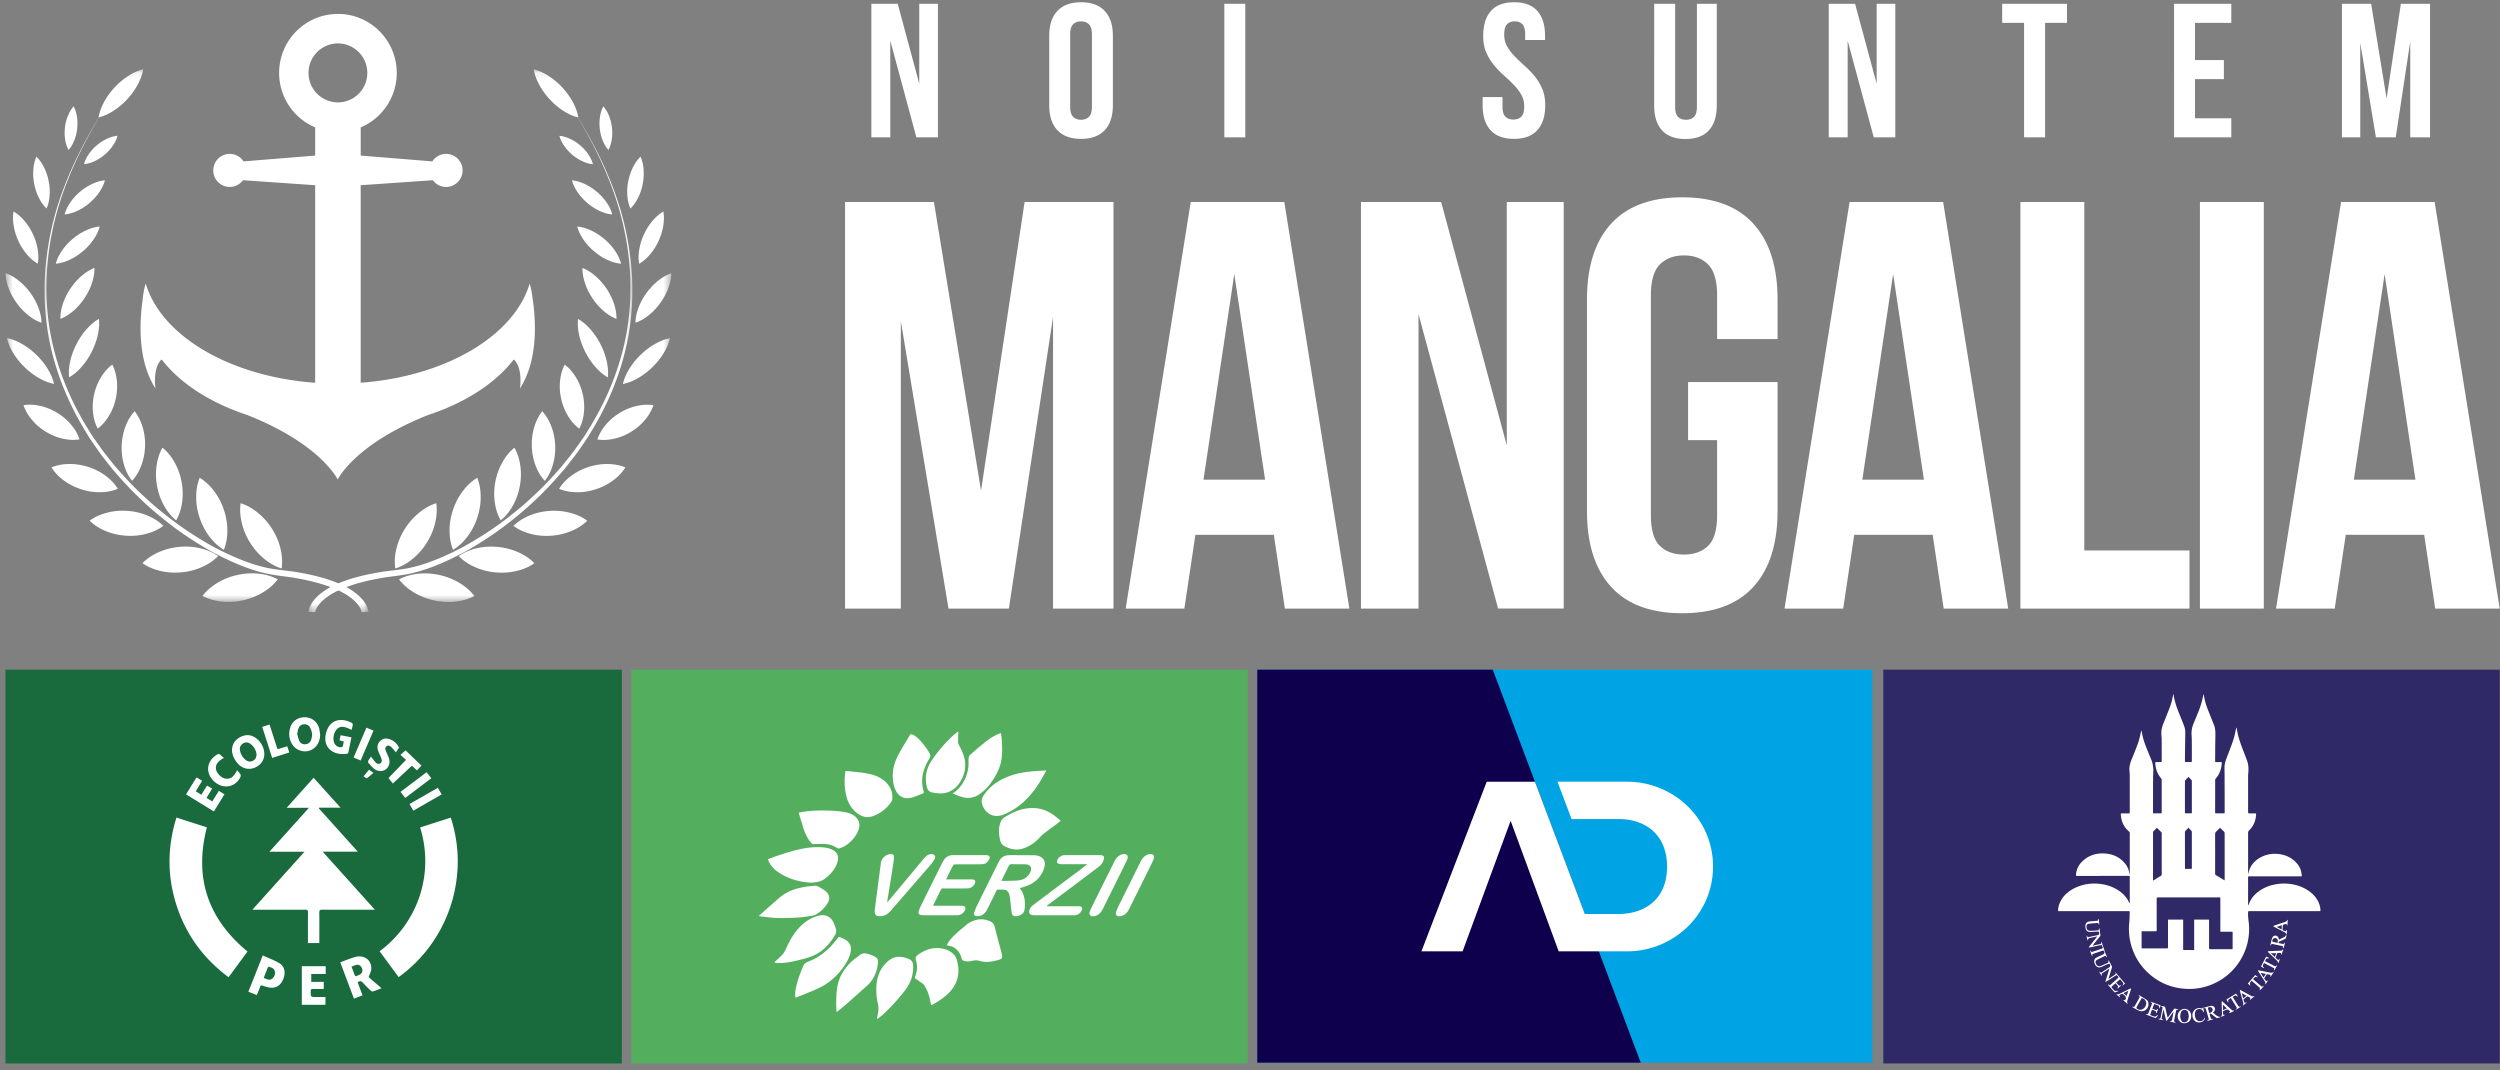 <svg xmlns="http://www.w3.org/2000/svg" width="292" height="125" fill="none"><rect width="100%" height="100%" fill="#808080" stroke="none"/><path fill="#196B3D" d="M72.633 78.218h-72v45.995h72V78.218z"/><path fill="#fff" d="M36.086 94.352h-2.604l3.15-3.51 3.145 3.496h-2.493l-.047.072 4.55 5.066H37.69l6.096 6.778h-.468c-1.89 0-3.781.007-5.671-.003-.266-.001-.357.062-.354.343.016 1.075.006 2.152.005 3.228v.326h-1.331v-.323c0-1.086-.006-2.171.006-3.257.004-.246-.06-.318-.316-.316-1.966.013-3.931.008-5.898.007-.071 0-.143-.008-.268-.016l6.073-6.757h-4.095l4.615-5.134h.002zm-7.178 16.786-2.21 3.003c-2.83-2.109-4.849-4.787-5.982-8.104-1.191-3.49-1.215-7.003-.107-10.545l3.554 1.143c-1.51 5.854.093 10.659 4.744 14.503h.001zm20.164-14.493 3.583-1.15c.913 2.869 1.058 5.759.42 8.682-.998 4.562-3.7 7.942-6.516 9.949l-2.22-3.017c4.347-3.217 6.457-8.901 4.732-14.464zm-9.329 15.753c.569-.209 1.101-.429 1.65-.599 1.087-.337 2.026.305 1.973 1.367-.016.317-.196.626-.31.963l1.514 1.298c-.366.139-.684.269-1.012.376-.065.021-.18-.029-.237-.084-.32-.306-.647-.608-.936-.943-.193-.223-.363-.223-.611-.047l.568 1.531-.977.371c-.032-.051-.057-.08-.07-.112l-1.552-4.123v.002zm1.313.501c.133.361.25.697.384 1.026.018.046.128.101.168.085.19-.077.39-.151.55-.275.21-.164.221-.485.063-.751-.138-.236-.344-.352-.617-.281-.18.047-.35.124-.547.197l-.001-.001zm-11.059 3.325-.99-.391 1.682-4.236c.64.291 1.288.527 1.877.865.68.392.838 1.111.513 1.909-.312.765-.892 1.105-1.674.962a3.427 3.427 0 0 1-.705-.203c-.197-.082-.263-.022-.327.156-.11.308-.242.608-.377.938h.001zm.805-2.003c.13.052.232.093.333.136.264.109.517.11.725-.113.235-.25.33-.552.215-.882-.102-.293-.396-.351-.648-.446-.034-.012-.125.045-.143.089-.164.395-.317.795-.483 1.217v-.001zm7.212 2.231v.906h-2.762v-4.507h2.792v.911h-1.69v.922h1.458v.83c-.43 0-.843.014-1.255-.005-.207-.009-.256.064-.26.255-.015.684-.021.684.668.688.34.002.68 0 1.05 0zm-.62-30.626c-.027 1.528-1.438 2.408-2.712 1.662a1.75 1.75 0 0 1-.581-.596c-.356-.595-.4-1.253-.2-1.91.243-.787.94-1.243 1.777-1.204.797.037 1.43.571 1.617 1.38.051.218.068.444.1.668zm-2.682-.088c.07.228.127.524.249.791.131.289.395.422.719.397a.718.718 0 0 0 .642-.479c.201-.492.154-.978-.091-1.44a.73.73 0 0 0-.746-.41c-.33.025-.535.225-.64.519-.063.173-.08.362-.133.622zM27.1 87.626c.014-.767.404-1.276 1.06-1.582.673-.314 1.313-.208 1.871.275.424.368.707.836.807 1.392.152.847-.225 1.549-1.008 1.919-.734.346-1.542.158-2.091-.486-.377-.443-.619-.94-.64-1.517zm2.861.453c-.07-.483-.31-.947-.8-1.247-.27-.167-.556-.155-.822.038-.253.183-.364.435-.316.737.076.485.318.883.71 1.179.245.183.522.219.8.078.285-.143.43-.383.428-.784v-.001zm11.119-2.841c-.286-.112-.533-.234-.794-.304-.477-.128-.86.034-1.106.464a1.682 1.682 0 0 0-.19 1.23c.09.41.46.678.88.647.062-.005.154-.072.172-.129.052-.168.074-.346.112-.547l-.497-.124.123-.602 1.266.244c-.12.605-.234 1.194-.363 1.78-.013.06-.108.142-.172.148-.582.061-1.158.037-1.674-.275-.711-.43-.986-1.16-.766-2.096.388-1.653 1.777-1.901 3.033-1.232.055.029.11.134.101.196-.026.203-.082.401-.126.6zm-19.35 7.546 1.178-1.915c.014-.022.042-.035.072-.06.2.123.398.247.627.39l-.74 1.222.647.41c.228-.367.442-.708.672-1.074l.594.354-.66 1.083.671.416.773-1.242.651.408-1.23 2-3.256-1.992zm24.514-4.909c-.192-.222-.36-.448-.561-.636-.146-.138-.346-.224-.541-.074-.181.14-.156.334-.083.517.115.29.26.567.36.86.178.51.036 1.01-.344 1.306-.354.275-.901.297-1.324-.016-.276-.202-.499-.48-.73-.74-.04-.046-.033-.178 0-.243.093-.173.212-.333.311-.482.18.23.343.466.535.676.148.164.354.249.56.11.207-.14.187-.366.113-.566-.11-.3-.266-.584-.37-.887-.147-.422-.095-.828.236-1.153.325-.317.715-.343 1.132-.2.45.157.808.475 1.068.97l-.364.555.002.003zm-20.088.647c-.75.412-1.013.809-.925 1.329.074.444.602 1.001 1.055 1.083.727.132 1.086-.325 1.397-.974.154.18.3.317.4.482.047.08.04.232-.004.32-.567 1.161-1.907 1.443-2.931.625-1.147-.916-1.11-2.369.078-3.169.33-.222.345-.219.64.068.08.077.175.141.29.234v.002zm19.726 2.99-.505-.64 2.049-2.123a462.8 462.8 0 0 1-.656-.578c.221-.197.404-.357.6-.531l1.857 1.784-.527.556-.59-.548c-.742.691-1.47 1.372-2.228 2.079v.001zm-15.255-6.61.857-.276.928 2.885 1.138-.346.24.721c-.668.214-1.32.421-2 .64l-1.163-3.624zm19.199 5.292.551.707L47.33 93.2l-.546-.71 3.042-2.295v-.001zM41.3 88.481l1.498-3.495.827.349-1.502 3.493-.823-.347zm9.838 3.533.45.773c-1.103.633-2.194 1.259-3.308 1.9l-.448-.777 3.307-1.896h-.001zm-8.675-1.334.646-.782c.171.13.325.248.501.38-.236.198-.447.38-.665.554-.223.178-.294-.093-.48-.151l-.002-.002z"/><path fill="#302967" d="M291.969 78.218h-72v45.995h72V78.218z"/><path fill="#fff" d="M248.742 105.488c.005-.029.014-.057.014-.087 0-.983 0-1.967-.003-2.951 0-.146 0-.145-.149-.145-2 0-3.998 0-5.998.003-.102 0-.137-.022-.13-.133.042-.642.317-1.173.779-1.605.741-.693 1.642-.954 2.637-.878.879.066 1.645.402 2.238 1.076a2.3 2.3 0 0 1 .582 1.322.158.158 0 0 0 .021.075c.008-.082.024-.164.024-.246v-4.606a.23.23 0 0 0-.09-.196c-.627-.531-.921-1.221-.958-2.033-.003-.077.041-.08.096-.08.272 0 .546-.004.818.003.107.002.134-.034.134-.137-.004-1.441 0-2.883-.004-4.323 0-.196-.023-.391-.036-.587-.025-.426.085-.826.24-1.217.266-.67.553-1.333.789-2.013.153-.438.232-.902.344-1.355.004-.013.008-.027.034-.045.011.052.025.103.034.156a8.43 8.43 0 0 0 .476 1.68c.198.506.399 1.01.612 1.51.214.502.288 1.019.256 1.562-.027.47-.025.942-.027 1.414-.003 1.082 0 2.164-.003 3.246 0 .077.026.102.1.1.269-.001.538-.004.807 0 .091.003.11-.034.109-.115-.003-.334-.001-.667-.001-1.001 0-.93.002-1.859-.002-2.788a.292.292 0 0 0-.064-.174c-.443-.526-.659-1.135-.687-1.816-.003-.081.025-.1.098-.098.181.004.364 0 .545.003.085.002.111-.03.111-.115-.002-.85 0-1.7-.003-2.548 0-.184-.023-.369-.036-.553-.032-.447.068-.87.233-1.282.255-.64.516-1.277.761-1.92.178-.465.294-.948.374-1.439a.14.14 0 0 1 .035-.08l.079.398c.149.743.418 1.446.707 2.144.168.405.329.813.48 1.224.093.253.126.52.122.791-.015 1.034-.028 2.068-.04 3.102 0 .054.007.109.003.163-.005.08.025.112.106.11h.611c.071 0 .087-.035.087-.094v-.327c0-.573.003-1.147-.001-1.72-.003-.33-.003-.66-.029-.989a2.94 2.94 0 0 1 .229-1.36c.189-.466.386-.929.571-1.396.238-.597.426-1.21.548-1.841.007-.032.006-.065.011-.098a.133.133 0 0 1 .042-.085c.025.117.053.233.076.351.086.461.217.908.387 1.344.245.629.499 1.252.749 1.878.169.425.176.867.166 1.317-.023.972-.02 1.945-.029 2.917 0 .083.033.11.111.108.189-.002.378.004.567-.002.084-.002.106.027.1.107-.039.683-.25 1.298-.706 1.82a.283.283 0 0 0-.067.164c-.003 1.267-.002 2.534-.005 3.8 0 .077.029.102.103.102.298-.002.596-.004.894 0 .091.001.118-.03.118-.12-.003-.663 0-1.327-.002-1.992l-.009-2.514c-.001-.305-.021-.61-.002-.913.024-.364.161-.704.288-1.045.253-.679.523-1.352.749-2.04.138-.418.206-.858.307-1.288a.287.287 0 0 1 .048-.119c.035.176.071.351.105.528.114.592.303 1.162.514 1.727.206.548.425 1.092.624 1.644.169.466.176.952.134 1.44-.01.12-.021.239-.021.359v4.181c0 .105.052.158.156.158.229 0 .458 0 .687-.002.068 0 .096.017.093.094-.033.734-.282 1.373-.814 1.89a.384.384 0 0 0-.123.304c.004 1.474.002 2.948.002 4.421v.333l.028.002c.029-.117.053-.236.09-.35.225-.706.698-1.204 1.336-1.552a3.427 3.427 0 0 1 1.923-.412c.92.067 1.719.404 2.33 1.117.268.313.451.673.519 1.086.018.11.027.222.041.333.008.059-.015.089-.077.085h-.077c-1.991 0-3.983 0-5.975-.002-.111 0-.14.031-.14.141.002 1.053 0 2.105-.001 3.158 0 .03.009.061.018.122.077-.183.136-.337.207-.484.238-.491.602-.876 1.039-1.194a4.62 4.62 0 0 1 1.709-.758 5.468 5.468 0 0 1 2.079-.072 4.916 4.916 0 0 1 1.812.646c.642.394 1.15.906 1.426 1.621.097.252.157.511.163.783.003.086-.027.11-.104.107-.084-.003-.168 0-.251 0h-7.938c-.156 0-.147 0-.158.158-.033.468.059.926.099 1.388.041.48.023.958-.037 1.434a6.8 6.8 0 0 1-.821 2.493 6.95 6.95 0 0 1-3.143 2.942 6.896 6.896 0 0 1-3.788.622c-1.621-.181-3.011-.858-4.169-2.001a6.848 6.848 0 0 1-1.615-2.505 7.088 7.088 0 0 1-.404-3.22c.04-.4.036-.803.054-1.204.004-.081-.033-.108-.111-.107-.153.003-.305.001-.458.001h-7.621c-.026 0-.051-.002-.077 0-.073.006-.102-.02-.1-.1.012-.354.102-.687.257-1.002.377-.763.993-1.27 1.748-1.629a5.207 5.207 0 0 1 2.594-.48c.824.052 1.6.269 2.31.699.518.314.949.717 1.254 1.246.032.056.059.115.087.174l.077.163c.009 0 .018-.003.027-.004l.002-.003zm6.249 1.924.003.068c0 1.122 0 2.243-.003 3.365 0 .096.025.123.122.121.276-.007.553-.002.828-.002h.34v-3.558h1.597c.142 0 .142.001.142.144v3.006c0 .051-.015.106.001.152.021.064-.004.163.125.162.842-.005 1.686-.004 2.529-.002.069 0 .097-.015.097-.089-.002-.621-.002-1.242 0-1.863 0-.08-.033-.095-.105-.094-.36.003-.72.001-1.079.001h-.246c-.002-.041-.006-.073-.006-.104v-3.757c0-.144 0-.144-.141-.144h-7.12c-.157 0-.175.019-.175.174 0 1.216 0 2.432.003 3.648 0 .103-.026.136-.132.135-.508-.006-1.017-.001-1.527-.005-.081 0-.107.024-.107.106.004.599.004 1.198.003 1.797 0 .076.023.099.1.099.948-.002 1.897-.004 2.846 0 .11 0 .14-.031.139-.142-.004-1.042-.003-2.083-.002-3.125 0-.03.004-.062.007-.092h1.761v-.001zm4.302-10.728-.088.095c-.102.103-.193.22-.308.307-.132.1-.173.212-.172.376.007 1.524.005 3.048.001 4.572 0 .104.035.158.129.21.297.167.584.349.875.526l.11.059v-3.2c0-.769 0-1.539-.002-2.307 0-.053-.015-.122-.05-.157-.155-.16-.32-.312-.496-.48h.001zm-7.381.003c-.109.115-.216.244-.339.354a.286.286 0 0 0-.099.237l-.002 5.484c0 .027.009.053.017.096l.112-.07c.252-.158.5-.323.759-.469.095-.055.131-.109.131-.218-.004-1.031-.003-2.06-.003-3.09v-1.676c0-.047-.01-.108-.04-.137-.171-.17-.349-.335-.535-.51l-.001-.001zm3.699-.01c-.102.109-.196.218-.3.316a.338.338 0 0 0-.111.27c.003 1.301.002 2.605.002 3.907 0 .074.003.145.001.219-.002.079.029.107.11.104.185-.008.371-.007.556-.007.138 0 .139.001.139-.138 0-1.393 0-2.787-.002-4.18 0-.032-.002-.072-.021-.092-.12-.134-.246-.263-.374-.4zm.006-5.94c-.131.142-.264.28-.39.422-.023.026-.025.075-.025.113-.001 1.202 0 2.402-.002 3.603 0 .1.036.125.128.123a8.59 8.59 0 0 1 .556 0c.095.003.125-.026.125-.123-.003-1.216-.001-2.43-.003-3.646a.19.19 0 0 0-.038-.12c-.11-.124-.227-.242-.35-.374l-.001.003z"/><path fill="#fff" d="M245.132 107.309c.007.036.018.072.022.107.013.174.026.348.036.522.001.025-.015.049-.024.074-.016-.022-.043-.044-.046-.067-.011-.084-.047-.145-.136-.139-.337.026-.674.045-1.007.09-.196.026-.278.155-.279.355 0 .306.165.478.469.47.269-.008.537-.027.804-.049.161-.014.173-.032.189-.203.002-.012.009-.023.027-.066.021.045.036.065.04.087.036.25.072.501.102.753.005.032-.018.075-.04.103l-.79.999c-.022.028-.042.057-.079.108l.487-.102c.127-.029.256-.055.383-.086.138-.032.16-.063.152-.202 0-.017 0-.034.023-.064.015.019.041.038.044.059.042.297.176.565.26.848.082.273.18.538.308.793.014.026.02.056.029.085a.457.457 0 0 1-.029.018c-.02-.022-.046-.041-.059-.067-.042-.079-.107-.104-.182-.069-.308.147-.617.29-.916.452-.148.08-.185.24-.129.399.106.299.335.41.625.29.247-.102.489-.22.732-.334.14-.066.145-.086.106-.236-.006-.021 0-.045.002-.068l.028-.005c.015.023.03.045.043.069.114.21.231.418.339.631a.218.218 0 0 1 .009.151c-.126.416-.259.83-.388 1.245-.006.019-.01.039-.021.081l.543-.355c.073-.048.144-.099.216-.146.09-.06.123-.131.054-.227-.012-.017-.012-.042-.026-.091l1.15 1.355-.284.245c.006-.036.004-.07.017-.093.088-.153.087-.195-.028-.328-.092-.107-.187-.212-.288-.327l-.45.394c.106.111.203.221.308.324.055.054.12.029.18-.007.024-.014.057-.012.086-.018-.015.028-.023.062-.044.082-.104.097-.21.19-.318.281-.016.013-.043.015-.065.02.004-.025 0-.054.012-.073.081-.13.081-.17-.021-.288-.068-.079-.139-.157-.221-.249-.152.136-.304.267-.449.406-.016.015-.008.079.011.103.09.109.185.216.285.315.095.094.218.079.34.061.041-.005.084 0 .126 0l.006.038c-.125.051-.249.104-.375.151-.016.006-.049-.012-.063-.028-.251-.282-.502-.564-.751-.848-.01-.012-.012-.031-.001-.068.028.017.059.032.084.053.066.054.13.061.196.002.291-.257.584-.512.872-.773.093-.084.088-.129.002-.218l-.037-.039c-.088-.105-.125-.115-.238-.042-.178.113-.353.231-.529.346-.206.135-.412.271-.651.398.005-.042.002-.086.014-.127.133-.429.269-.857.403-1.285l.036-.132c-.017.001-.028 0-.034.004-.258.169-.514.34-.772.51-.09.059-.125.127-.055.226.013.018.008.05.012.096-.143-.118-.336-.447-.311-.509.006 0 .017-.001.02.002.134.148.147.15.315.04l.828-.545c.118-.079.141-.295.026-.376-.044-.03-.135-.024-.19-.002-.234.098-.463.21-.694.314-.063.028-.13.048-.196.066a.452.452 0 0 1-.429-.099.812.812 0 0 1-.283-.613.442.442 0 0 1 .257-.414c.246-.126.495-.242.743-.362.048-.023.106-.041.141-.08.03-.033.043-.091.048-.139.004-.044-.015-.09-.023-.135-.015-.086-.088-.126-.195-.093-.197.061-.393.128-.589.194l-.452.155c-.157.054-.169.076-.141.236.002.016-.002.034-.004.053-.086-.033-.273-.579-.232-.665.009.004.022.006.027.013.1.179.1.181.294.117.329-.11.659-.222.989-.336.153-.053.172-.117.085-.259a.173.173 0 0 1-.019-.051c-.027-.108-.096-.132-.198-.11-.422.093-.844.183-1.266.273-.03.007-.064-.002-.097-.003.014-.032.021-.068.042-.094l.863-1.094.078-.106-.788.172c-.028.006-.056.013-.086.018-.131.03-.2.114-.207.251 0 .009-.01.017-.015.026-.069-.044-.169-.482-.123-.573.016.024.034.042.038.062.025.112.089.148.199.123.355-.079.71-.151 1.065-.229.096-.022.165-.163.147-.285-.014-.1-.064-.132-.202-.124-.279.014-.558.04-.837.047-.314.008-.499-.144-.557-.453a1.058 1.058 0 0 1-.011-.346c.04-.274.227-.417.55-.443.253-.02.507-.036.759-.061.171-.016.172-.024.195-.195.002-.016.013-.03.02-.045h.034l-.005-.003zm7.557 10.588-.067.3c-.044.217-.088.434-.128.651-.031.162-.021.178.129.243.016.007.026.027.039.041-.013.009-.028.029-.039.026a17.792 17.792 0 0 1-.511-.105c-.008-.003-.011-.023-.02-.041.019-.007.031-.014.044-.014.192-.006.194-.005.233-.191.068-.326.133-.653.199-.98.034-.171.019-.196-.143-.271-.011-.006-.018-.02-.042-.047.041-.006.065-.016.089-.013.064.01.128.036.193.037.168.003.228.093.259.248.071.347.161.691.245 1.037.002.009.009.018.022.043l.253-.344c.158-.217.316-.434.471-.653.037-.054.075-.067.136-.053.124.029.25.052.374.077a.563.563 0 0 1-.002.042c-.025.005-.052.016-.075.011-.103-.019-.162.022-.182.122-.079.383-.157.766-.233 1.15-.016.08.02.134.098.159.03.01.059.019.094.054-.021.009-.045.029-.064.024-.209-.04-.418-.084-.627-.128l-.004-.038c.028-.005.057-.02.084-.016.092.015.152-.022.17-.11.07-.329.135-.658.181-1l-.109.148c-.212.29-.422.581-.635.87-.019.027-.051.044-.078.065-.017-.03-.041-.058-.049-.089-.09-.374-.178-.748-.265-1.121-.008-.035-.019-.068-.039-.134h-.001zm-1.748-.607c-.004.598-.579.988-1.127.748-.257-.113-.499-.265-.747-.401-.014-.008-.019-.038-.028-.057.019-.001.039-.009.056-.004.158.05.177.045.259-.097.17-.299.339-.6.505-.902.085-.152.081-.162-.047-.28-.012-.013-.016-.034-.024-.052.018-.004.043-.016.056-.008.288.174.582.338.859.529.174.119.243.312.235.525l.003-.001zm-.262-.109a.61.61 0 0 0-.478-.587c-.023-.004-.065.012-.076.03-.199.349-.396.7-.59 1.052-.011.021-.003.068.013.083.14.122.3.207.494.182.345-.045.635-.396.635-.761l.002.001zm7.396 1.245c.047.159.089.313.138.463.043.13.072.142.211.116.017-.004.035 0 .061 0-.005.022-.005.049-.012.052-.217.066-.434.13-.651.194l-.018-.046c.027-.016.053-.035.081-.046.082-.032.116-.09.092-.171-.109-.379-.221-.757-.332-1.136-.025-.084-.084-.111-.169-.096a.148.148 0 0 1-.098-.011c.015-.017.027-.043.045-.047.266-.073.529-.159.798-.209.319-.061.574.216.471.503-.039.106-.134.19-.212.296.073.058.163.133.257.203.095.072.185.157.292.207.098.046.214.054.322.079v.032c-.133.037-.263.078-.396.11-.024.006-.06-.018-.083-.036-.193-.147-.389-.293-.574-.448-.076-.063-.136-.063-.222-.009h-.001zm-.029-.104c.081-.033.15-.054.212-.088.178-.098.23-.3.126-.465-.094-.151-.315-.188-.472-.077-.018.013-.034.049-.028.068.049.181.103.36.162.562zm8.166-8.586c.207-.102.439-.21.662-.333.053-.029.076-.11.117-.164.012-.016.037-.023.056-.034.006.019.018.039.015.056-.022.11-.042.221-.075.328-.01.034-.05.066-.085.082a16.9 16.9 0 0 1-.647.284c-.09.037-.134.089-.122.196l.485.1c.098.02.162-.013.186-.116.006-.022.03-.04.046-.06.008.024.027.05.023.071-.037.185-.078.369-.12.553-.005.024-.027.044-.042.069-.017-.017-.022-.019-.022-.023-.026-.231-.027-.229-.272-.28-.309-.062-.617-.132-.926-.195-.177-.036-.177-.033-.247.138-.005.014-.02.025-.045.053-.009-.039-.021-.063-.016-.081.061-.267.111-.54.194-.801.097-.301.446-.399.652-.188.08.082.113.209.183.347v-.002zm-.184.389c.009-.087.023-.157.022-.228-.004-.21-.155-.344-.362-.327-.19.016-.278.174-.281.376 0 .019.028.052.048.056.183.042.367.08.573.123z"/><path fill="#fff" d="M255.933 118.666c0 .47-.289.805-.744.847a.725.725 0 0 1-.65-.286c-.318-.39-.208-1.028.228-1.279.246-.141.507-.156.756-.012.277.16.409.41.409.729l.001.001zm-.277.014c-.025-.133-.04-.278-.082-.415a.414.414 0 0 0-.412-.309.418.418 0 0 0-.421.283 1.192 1.192 0 0 0-.025.83c.071.223.226.339.416.337.221-.002.383-.12.454-.351.036-.115.046-.24.07-.375zm-4.3-.755c-.071.189-.142.366-.202.547-.009.028.023.094.052.107.13.057.262.106.397.148.134.042.237-.037.338-.11.03-.023.065-.038.099-.056a.8.8 0 0 0 .028.032c-.087.104-.171.209-.26.31-.011.013-.049.012-.07.004a199.4 199.4 0 0 1-1.078-.411c-.005-.003-.009-.011-.031-.039.04-.004.07-.015.093-.009.108.031.172-.006.211-.111.129-.346.264-.69.394-1.036.05-.135.04-.151-.086-.226-.019-.011-.03-.038-.045-.058.023-.003.047-.012.066-.005.364.136.725.274 1.102.417a28.67 28.67 0 0 1-.113.347h-.041c-.005-.03-.016-.061-.013-.091.014-.133-.016-.196-.141-.248-.143-.061-.289-.112-.447-.173l-.214.558c.14.051.274.104.41.145.083.025.133-.036.175-.098.014-.02.042-.03.062-.044.002.024.014.053.006.074a10 10 0 0 1-.157.406c-.009.021-.036.033-.055.05-.006-.025-.024-.054-.018-.075.033-.115-.019-.181-.119-.222l-.343-.133zm14.209-4.368-.359.529-.033-.009c.002-.028-.005-.058.006-.082.038-.081.005-.127-.072-.147a2.517 2.517 0 0 0-.287-.059c-.022-.003-.059.021-.074.042-.09.127-.177.257-.262.386-.012.02-.029.054-.021.067.066.103.134.207.211.3.011.013.083-.023.127-.037.027-.009.053-.023.079-.034-.006.028-.006.061-.02.083-.08.123-.163.242-.259.382-.017-.045-.034-.068-.028-.081.056-.124-.016-.218-.076-.311-.241-.379-.488-.754-.731-1.132-.02-.03-.027-.069-.04-.105.039-.004.081-.017.119-.009.441.085.882.173 1.322.263.122.025.237.039.331-.068.004-.005.02-.003.03-.002.007 0 .013.007.036.024h.001zm-1.185.608.278-.414-.624-.121.345.535h.001zm2.061-2.663c-.005-.029-.015-.061-.012-.089.012-.076-.027-.112-.094-.114-.098-.003-.196 0-.294.009a.1.1 0 0 0-.07.051c-.06.151-.117.305-.171.458-.006.019-.002.054.012.067.074.074.15.147.231.214.066.053.112.012.151-.046.016-.023.044-.037.067-.055.002.029.012.06.003.085-.04.12-.086.238-.133.356-.008.019-.032.031-.049.046-.01-.017-.031-.036-.028-.05.022-.121-.057-.189-.13-.26l-.984-.938c-.03-.028-.048-.068-.07-.102.042-.013.083-.035.126-.036.471-.023.943-.042 1.413-.062.088-.004.162-.033.208-.116.008-.015.032-.024.05-.027.005 0 .027.03.022.039-.069.191-.141.382-.212.574l-.039-.005.003.001zm-.745.274.163-.446h-.598l-.006.026.441.42zm-5.804 6.75c-.153.145-.431.249-.493.209.142-.099.131-.246.126-.39-.012-.432-.027-.863-.037-1.294 0-.036.017-.073.026-.109.033.018.071.032.098.057.333.302.664.608.996.91.083.075.166.155.298.117.013-.005.035.014.053.022-.008.015-.012.037-.024.043-.174.081-.349.161-.524.238-.01.005-.031-.01-.043-.016 0-.014-.003-.024 0-.028.131-.117.132-.135.002-.258a.34.34 0 0 0-.41-.068c-.072.034-.143.073-.218.1-.076.027-.11.069-.098.153.011.068.006.137.012.206.01.112.038.131.146.109.029-.006.06 0 .09 0v-.001zm-.251-1.17v.625l.455-.209a85.833 85.833 0 0 0-.455-.416zm-12.053-.879c-.119-.1-.238-.199-.355-.301-.012-.011-.013-.036-.02-.055.019-.003.044-.017.056-.009.119.065.22.002.319-.046.4-.196.8-.396 1.2-.591.035-.017.078-.017.117-.025-.003.037-.001.077-.012.113-.133.421-.269.842-.403 1.263-.037.118-.078.237.021.349.008.009-.004.036-.011.081-.169-.144-.322-.274-.474-.407-.01-.009-.009-.03-.012-.046.018-.003.039-.013.055-.008.14.046.151.042.203-.093a.353.353 0 0 0-.111-.429c-.016-.015-.033-.027-.05-.042-.234-.196-.241-.196-.498-.032-.077.049-.095.102-.031.176.019.023.025.056.037.084l-.031.018zm.809-.153.192-.607-.574.282.382.325zm13.997.793-.421.34c0-.051-.009-.08.001-.092.069-.085.054-.177.028-.269-.125-.449-.251-.899-.375-1.349-.01-.035-.002-.075-.003-.112.036.009.076.013.108.029.389.208.778.42 1.167.63.112.06.223.126.356.048.01-.006.031.008.076.021l-.51.413-.033-.014c.009-.027.013-.058.028-.078.054-.069.038-.122-.029-.163a2.712 2.712 0 0 0-.247-.137c-.021-.01-.06-.009-.077.004-.133.101-.262.206-.39.313-.017.014-.03.05-.025.071.02.088.044.176.074.261.038.107.07.117.17.071.025-.011.053-.017.08-.025l.019.04.003-.002zm-.39-.506.389-.315-.562-.301c.062.222.116.411.172.616h.001zm5.209-9.165-.047.639-.037.007c-.011-.027-.028-.053-.031-.08-.011-.08-.06-.108-.131-.089a2.746 2.746 0 0 0-.279.09c-.022.009-.046.045-.048.071-.017.155-.027.31-.04.466v.012c.012.119.128.114.198.157a.5.5 0 0 0 .201.049c.011.002.029-.051.045-.079.014-.026.029-.053.045-.079l.038.011-.037.532c-.036-.024-.061-.032-.062-.042-.018-.147-.136-.196-.245-.253-.393-.204-.787-.405-1.178-.61-.033-.017-.059-.047-.088-.072.034-.022.064-.053.101-.065.422-.144.844-.285 1.267-.427.117-.039.227-.081.259-.22.002-.013.025-.02.038-.029l.032.01-.001.001zm-1.296.819.572.297.035-.498-.607.202v-.001zm-8.586 9.408.11.544a.957.957 0 0 1-.033.02c-.023-.031-.051-.061-.07-.095-.14-.249-.357-.344-.61-.27-.21.062-.318.215-.351.417-.041.247-.023.493.102.718a.55.55 0 0 0 .909.062c.031-.041.055-.086.087-.125.017-.021.044-.035.067-.053 0 .028.01.061 0 .083a.718.718 0 0 1-.633.442c-.501.042-.822-.362-.835-.816-.015-.486.359-.876.826-.858a.669.669 0 0 1 .212.04c.084.03.133.017.156-.072.003-.015.02-.026.031-.038l.034.001h-.002zm6.753-4.785.602-1.162.375.17c-.039.022-.061.044-.08.042-.247-.015-.264-.006-.374.214-.016.031-.031.064-.051.107l.456.236c.219.112.44.223.658.337.088.046.15.025.202-.055.015-.023.044-.035.067-.053-.004.03.002.065-.01.091-.077.156-.158.31-.239.464-.014.027-.044.046-.072.075-.013-.03-.02-.038-.018-.042.068-.182.064-.197-.108-.287-.346-.181-.694-.358-1.053-.545-.044.09-.093.171-.124.259-.035.1.009.182.088.249.019.017.025.049.036.075-.026-.003-.055 0-.075-.012-.092-.051-.182-.106-.278-.163h-.002zm-1.101 1.663c-.069.097-.165.18-.188.281-.022.087.038.194.041.31l-.284-.271.862-.992c.095.075.184.144.27.215.012.01.014.033.021.051-.016.006-.037.022-.045.016-.244-.161-.352.037-.479.181-.005.004-.005.013-.013.032l.306.266c.201.173.4.348.601.519.12.101.136.098.258.003.018-.013.047-.013.09-.023-.119.202-.424.521-.491.522-.002-.007-.009-.016-.006-.019.069-.124.05-.234-.058-.328l-.773-.671c-.032-.028-.066-.055-.112-.092zm-1.229 2.988c-.034.04-.045.061-.063.072-.16.1-.32.2-.482.297-.019.011-.049.005-.074.008.012-.023.019-.052.037-.064.097-.066.097-.141.039-.233-.214-.344-.426-.69-.649-1.052-.09.062-.182.114-.256.182-.07.065-.067.155-.032.244.008.021-.002.05-.003.074-.022-.014-.051-.023-.062-.044-.053-.089-.101-.183-.157-.284l1.117-.689c.068.1.136.197.2.296.007.01.003.037-.006.046-.008.008-.038.009-.045.002-.198-.232-.359-.056-.54.045l.275.447c.122.197.243.396.368.59.082.128.095.13.237.076.02-.008.044-.006.096-.012v-.001z"/><path fill="#53AF5D" d="M145.741 78.218h-72v45.995h72V78.218z"/><path fill="#fff" d="M111.937 85.441c-.014.4-.036.8-.034 1.2 0 .13.05.27.11.39.225.443.456.883.591 1.367.299 1.08.097 2.07-.503 2.998-.344.533-.796.927-1.402 1.136a2.62 2.62 0 0 1-1.04.132 7.074 7.074 0 0 1-.783-.106c-.387-.072-.558-.343-.638-.705-.243-1.094-.038-2.102.583-3.025a16.179 16.179 0 0 1 2.609-3.015c.149-.133.315-.248.474-.372h.033zm7.177 18.301c.102.158.238.318.32.504.29.662.339 1.361.22 2.064-.055.328-.321.513-.618.631a1.148 1.148 0 0 1-.367.074c-.318.012-.478-.134-.513-.447-.068-.588-.13-1.177-.202-1.765a2.106 2.106 0 0 0-.099-.413c-.108-.318-.342-.471-.674-.479-.198-.005-.396.001-.594-.009-.106-.006-.154.039-.198.128-.329.67-.662 1.337-.991 2.007-.197.401-.43.775-.88.927a1.248 1.248 0 0 1-.503.037c-.175-.014-.296-.203-.236-.386.095-.296.211-.587.348-.864a910.428 910.428 0 0 1 2.508-5.046c.19-.378.452-.692.896-.782a2.16 2.16 0 0 1 .424-.04c.958 0 1.915 0 2.874.015.184.002.378.034.547.102.555.224.781.675.617 1.263-.276.987-.895 1.696-1.831 2.113-.342.152-.708.251-1.047.369l-.001-.003zm-2.153-.856c.246 0 .453.006.659-.001.456-.015.914-.006 1.365-.061.64-.078 1.12-.406 1.381-1.022.178-.423.028-.739-.421-.83a1.526 1.526 0 0 0-.294-.029c-.451-.003-.904.02-1.351-.012-.295-.022-.455.072-.545.344-.046.138-.129.264-.195.396l-.598 1.215h-.001zm-27.264-2.529c.435-.16.846-.326 1.266-.462.63-.203 1.26-.41 1.9-.573 1.08-.274 2.174-.45 3.294-.347.397.036.79.121 1.147.32.468.26.666.679.558 1.2-.154.746-.59 1.323-1.134 1.825-.353.327-.75.601-1.232.69a3.784 3.784 0 0 1-.965.074c-1.353-.1-2.61-.503-3.73-1.282a3.107 3.107 0 0 1-1.014-1.185c-.036-.073-.055-.154-.093-.26h.003zm3.595-5.438c.265-.048.504-.098.746-.133.912-.132 1.83-.129 2.75-.111.677.014 1.349.076 2.014.206.408.08.786.231 1.105.511.442.39.573.87.403 1.427-.211.69-.652 1.223-1.189 1.682-.32.275-.687.468-1.09.593a.286.286 0 0 1-.21-.02c-.544-.366-1.147-.513-1.793-.507-.33.003-.66.012-.989.029a.284.284 0 0 1-.255-.106c-.511-.569-.797-1.25-1.013-1.97-.115-.382-.234-.763-.35-1.145-.042-.136-.078-.273-.13-.456zm15.475 22.471c-.113-.46-.191-.905-.336-1.326a4.106 4.106 0 0 0-.49-.994c-.136-.198-.383-.32-.584-.471a5.51 5.51 0 0 0-.405-.28c-.104-.064-.121-.127-.074-.242.183-.464.285-.944.208-1.447-.026-.167-.05-.338-.104-.497-.084-.25.005-.439.194-.578.822-.61 1.727-.942 2.77-.783.582.089 1.093.31 1.495.75.232.253.322.572.393.893.236 1.066.1 2.073-.53 2.984-.424.615-1.009 1.065-1.616 1.485-.238.165-.499.297-.751.44-.051.03-.109.044-.17.067v-.001zm15.119-21.535c-.098.09-.179.178-.273.248-.576.43-1.162.843-1.728 1.285-.232.18-.417.42-.629.626-.545.526-1.171.93-1.904 1.13-.683.186-1.335.027-1.96-.275a.983.983 0 0 1-.569-.71c-.161-.68-.213-1.352.006-2.03.09-.277.231-.502.485-.658.6-.367 1.212-.704 1.894-.896a4.787 4.787 0 0 1 1.825-.174c.96.102 1.764.528 2.481 1.15.111.096.228.186.375.305h-.003zm-1.679-5.865c-.211.382-.391.73-.59 1.07-.564.96-1.228 1.843-2.052 2.598a7.758 7.758 0 0 1-2.391 1.498c-1.216.484-2.191-.258-2.466-1.254-.119-.431.007-.763.247-1.1.626-.882 1.453-1.51 2.433-1.949.983-.44 2.019-.656 3.085-.75.52-.046 1.042-.076 1.563-.112.037-.002.075 0 .171 0zm-23.447.069c.139.006.271.004.4.019.699.08 1.403.131 2.092.258.883.162 1.714.47 2.347 1.155.48.522.678 1.15.622 1.847-.015.174-.137.356-.251.503-.548.71-1.235 1.233-2.1 1.51-.616.197-1.164.054-1.675-.315-.713-.517-1.134-1.22-1.343-2.062-.231-.929-.244-1.867-.12-2.81.002-.028.013-.054.027-.104v-.001z"/><path fill="#fff" d="M111.264 92.675c.557-.345.932-.785 1.232-1.29a4.403 4.403 0 0 0 .632-2.235c.002-.187-.024-.377.001-.56.019-.138.06-.31.154-.396.547-.49 1.103-.97 1.675-1.43.495-.4 1.021-.758 1.606-1.017.107-.047.223-.078.353-.121.033.298.074.57.092.842.056.884.091 1.767-.117 2.639-.154.642-.442 1.224-.785 1.781-.453.735-.994 1.389-1.718 1.882-.677.462-1.402.53-2.164.28-.31-.102-.609-.236-.963-.375h.002zm-.699 17.741c.106-.178.186-.339.29-.479.476-.639 1.089-1.143 1.699-1.646.237-.196.467-.408.734-.553.773-.421 1.581-.495 2.396-.114a.904.904 0 0 1 .487.592c.108.385.196.775.297 1.16.173.655.352 1.31.528 1.966l.007.031c.114.534.068.62-.46.769-.623.174-1.254.285-1.902.148-.203-.043-.404-.121-.608-.124-.238-.002-.477.054-.713.098a1.446 1.446 0 0 1-.823-.075c-.096-.039-.138-.094-.164-.199-.147-.579-.44-1.065-.976-1.361-.181-.1-.4-.129-.604-.187-.045-.014-.095-.014-.189-.025l.001-.001zm-6.289-19.774c-.017-.915.262-1.755.685-2.544.402-.748.862-1.462 1.287-2.197.091-.157.185-.164.333-.099.345.15.616.399.869.665.429.452.789.954 1.109 1.488.135.225.13.425-.006.645a6.084 6.084 0 0 0-.661 1.425c-.25.807-.237 1.61-.012 2.414.04.14.017.206-.126.256-.381.136-.75.307-1.136.427-.386.12-.786.163-1.179.008-.427-.169-.681-.505-.862-.903-.229-.504-.296-1.04-.303-1.586l.002.001zm-4.891 20.229c-.027.627-.282 1.177-.612 1.693-.803 1.257-1.851 2.253-3.213 2.881-.828.383-1.684.702-2.528 1.049-.097.039-.157.006-.153-.097.009-.278-.007-.563.046-.834.187-.954.513-1.865.905-2.755.123-.283.35-.406.61-.507 1.182-.461 2.15-1.209 2.957-2.179.164-.199.33-.396.489-.599.069-.087.136-.103.239-.058.305.135.62.248.87.482.27.251.404.554.389.924zm9.601-5.082h3.186c.082 0 .165.002.247.011.313.036.422.22.288.506-.192.41-.53.599-.974.6-1.201.002-2.4.002-3.601 0-.175 0-.352-.006-.525-.029-.265-.036-.391-.207-.301-.454.123-.338.277-.668.436-.99.669-1.361 1.347-2.717 2.022-4.076.131-.264.261-.529.405-.787.254-.453.639-.693 1.168-.693h3.798c.465.013.583.229.332.621-.164.258-.398.433-.713.441-.545.015-1.089.015-1.634.017-.539.002-1.079 0-1.618.005-.057 0-.143.039-.166.085-.268.52-.527 1.045-.788 1.568-.009.02-.009.042-.021.097h.229l2.61.001c.076 0 .154.004.23.01.286.026.386.19.27.453-.18.408-.515.59-.944.593-.93.009-1.861.007-2.791 0-.125 0-.182.041-.233.149-.275.567-.56 1.129-.84 1.694-.023.048-.04.098-.071.175l-.001.003z"/><path fill="#fff" d="M90.477 112.369c.266-.252.536-.5.8-.755.267-.261.435-.585.586-.923.349-.783.768-1.526 1.333-2.178.636-.734 1.401-1.278 2.343-1.539.848-.237 1.523.063 1.874.891.087.205.154.421.221.635a.826.826 0 0 1-.08.669c-.666 1.158-1.56 2.085-2.832 2.561-.596.224-1.226.362-1.848.508a8.53 8.53 0 0 1-2.006.248c-.118 0-.235-.027-.353-.042l-.037-.074-.001-.001zm-1.856-5.375c.187-.171.344-.318.506-.461.625-.551 1.245-1.106 1.876-1.649a5.336 5.336 0 0 1 2.138-1.109c.608-.163 1.225-.246 1.848-.31.222-.022.442-.009.639.11.274.168.565.318.812.522.46.376.536.89.223 1.399-.333.541-.79.974-1.331 1.297-.22.131-.507.173-.769.212-.5.075-1.002.144-1.505.17a28.77 28.77 0 0 1-2.274.049c-.636-.018-1.27-.116-1.903-.18-.07-.007-.138-.027-.259-.05h-.001zm38.345-6.055h-.256c-.908 0-1.816.002-2.726-.002-.113 0-.228-.026-.339-.052-.16-.037-.203-.154-.178-.302.054-.327.426-.664.774-.689.214-.015.429-.015.644-.015h3.418c.116 0 .232.004.347.014.216.018.343.171.299.384-.084.417-.325.741-.657.992a974.638 974.638 0 0 1-3.665 2.76c-.754.567-1.51 1.13-2.264 1.695a.258.258 0 0 0-.091.125h3.633c.18 0 .39-.015.476.183.086.197-.055.362-.165.507-.192.25-.464.365-.775.366-1.548.003-3.094.002-4.641.001-.088 0-.175-.014-.262-.032-.274-.059-.383-.255-.313-.529.071-.276.244-.476.461-.641.725-.552 1.453-1.099 2.181-1.647l4.105-3.079-.007-.041.001.002zm-24.537 18.047c.045-.253.081-.506.138-.757a2.116 2.116 0 0 0-.017-.927 7.594 7.594 0 0 1-.187-2.108c.071-1.195.49-2.235 1.444-3.005.569-.46 1.224-.524 1.914-.327.105.03.209.066.313.101.444.152.592.373.616.839.059 1.158-.353 2.144-1.063 3.031-.789.986-1.622 1.93-2.57 2.767-.175.154-.37.282-.557.422a6.245 6.245 0 0 0-.031-.037v.001zm1.231-13.616.563-.672 2.865-3.433c.303-.362.6-.73.908-1.086.223-.256.491-.436.853-.42.287.013.477.278.34.529a4.474 4.474 0 0 1-.535.763 1484.936 1484.936 0 0 1-4.526 5.227c-.276.317-.587.603-1.012.699a1.561 1.561 0 0 1-.586.016c-.245-.039-.38-.258-.364-.569.017-.306.066-.61.105-.915.093-.739.189-1.478.286-2.217.057-.441.118-.88.177-1.321.051-.385.106-.77.151-1.156.067-.579.604-1.063 1.177-1.055.259.003.375.1.361.357-.016.295-.06.589-.105.881-.124.807-.253 1.613-.383 2.419-.094.588-.193 1.177-.29 1.766-.009.056-.011.114-.016.171l.031.015v.001zm-5.965 12.771c-.009-.437-.037-.875-.022-1.311.016-.509.034-1.023.118-1.524.194-1.156.77-2.124 1.605-2.933.324-.315.706-.57 1.064-.85.224-.175.485-.201.75-.142a3.24 3.24 0 0 1 1.093.433c.165.108.257.249.25.449-.049 1.191-.491 2.193-1.402 2.984-.712.617-1.405 1.255-2.114 1.874-.41.359-.836.703-1.255 1.054l-.087-.036v.002zm29.995-11.124c-.407.024-.509-.274-.396-.561.129-.332.288-.652.447-.97.802-1.62 1.607-3.237 2.413-4.854.141-.283.319-.536.595-.707.193-.119.396-.183.624-.165.234.018.388.2.341.428a1.814 1.814 0 0 1-.147.417c-.871 1.762-1.745 3.521-2.618 5.282-.151.305-.291.617-.559.845-.202.172-.427.287-.699.285h-.001zm3.072.009c-.346-.004-.517-.201-.402-.526.12-.339.285-.664.444-.987.794-1.607 1.593-3.211 2.389-4.816.168-.338.374-.641.723-.825a.973.973 0 0 1 .557-.11c.239.023.391.239.305.479a8.65 8.65 0 0 1-.377.854c-.834 1.689-1.672 3.376-2.512 5.063-.188.378-.445.692-.871.821-.082.025-.171.032-.256.047z"/><path fill="#00A4E4" d="M218.69 78.218h-71.841v45.898h71.841V78.218z"/><path fill="#0F004E" d="m174.354 78.218 17.282 45.898h-44.787V78.218h27.505z"/><path fill="#fff" d="M190.002 91.302h-8.09l1.648 4.363h5.496c3.316 0 5.657 1.997 5.657 5.546 0 3.863-2.632 5.545-5.71 5.545h-1.158v-.003h-2.735l-5.827-15.45h-5.632l-7.631 19.816h4.811l5.585-15.178h.053l5.586 15.178h7.949c5.5 0 10.079-4.336 10.079-9.908 0-5.572-4.553-9.908-10.079-9.908l-.002-.001zm-75.417-33.995 5.09-33.716h10.38v47.49h-7.059v-34.06l-5.16 34.06h-7.052L105.217 37.5v33.583h-6.515v-47.49h10.38l5.501 33.715h.002zm43.023 13.777h-7.536l-1.288-8.619h-9.162l-1.289 8.619h-6.855l7.6-47.49h10.928l7.6 47.49h.002zM140.57 56.022h7.193l-3.598-24.013-3.597 24.013h.002zm25.112-19.335v34.397h-6.722V23.59h9.366l7.666 28.425V23.59h6.651v47.49h-7.666l-9.298-34.397.003.003zm31.486 7.935h10.45v15.062c0 3.845-.942 6.799-2.821 8.856-1.876 2.055-4.648 3.083-8.311 3.083-3.663 0-6.434-1.028-8.31-3.083-1.877-2.057-2.817-5.01-2.817-8.856V34.989c0-3.845.94-6.796 2.817-8.851 1.876-2.058 4.647-3.09 8.31-3.09 3.663 0 6.435 1.03 8.311 3.09 1.879 2.055 2.821 5.006 2.821 8.851v4.615h-7.059v-5.092c0-1.716-.353-2.924-1.055-3.624-.699-.701-1.637-1.054-2.816-1.054-1.18 0-2.112.353-2.816 1.054-.7.7-1.049 1.908-1.049 3.624v25.645c0 1.722.349 2.922 1.049 3.6.701.678 1.641 1.015 2.816 1.015 1.175 0 2.117-.338 2.816-1.014.702-.68 1.055-1.879 1.055-3.601v-8.748h-3.391v-6.787zm37.393 26.462h-7.537l-1.288-8.619h-9.162l-1.288 8.619h-6.855l7.6-47.49h10.928l7.6 47.49h.002zm-17.038-15.062h7.192l-3.597-24.013-3.597 24.013h.002zm18.46-32.431h7.462v40.707h12.286v6.784h-19.748v-47.49zm20.968 0h7.462v47.49h-7.462v-47.49zm35.018 47.493h-7.536l-1.288-8.619h-9.162l-1.289 8.619h-6.855l7.6-47.49h10.928l7.6 47.49h.002zm-17.038-15.062h7.193l-3.598-24.013-3.597 24.013h.002zM103.985 4.746v11.293h-2.209V.445h3.077l2.517 9.336V.445h2.18V16.04h-2.517l-3.05-11.293h.002zm21.012 7.704c0 .568.113.966.344 1.195.233.23.541.344.926.344s.69-.114.921-.344c.233-.229.349-.627.349-1.195V4.028c0-.561-.116-.96-.349-1.188-.231-.229-.536-.344-.921-.344s-.693.115-.926.344c-.231.23-.344.627-.344 1.188v8.422zm-2.447-8.264c0-1.26.317-2.231.955-2.908.636-.677 1.557-1.014 2.762-1.014 1.204 0 2.123.337 2.762 1.014.636.677.955 1.646.955 2.908v8.112c0 1.263-.319 2.232-.955 2.908-.639.677-1.56 1.014-2.762 1.014s-2.126-.337-2.762-1.014c-.638-.676-.955-1.645-.955-2.908V4.186zM143.002.445h2.447V16.04h-2.447V.445zm30.239 3.741c0-1.26.301-2.231.903-2.908.602-.677 1.505-1.014 2.71-1.014 1.204 0 2.101.337 2.705 1.014.602.677.903 1.646.903 2.908v.49h-2.32v-.648c0-.561-.109-.96-.322-1.188-.215-.229-.516-.344-.903-.344s-.686.115-.903.344c-.215.23-.322.627-.322 1.188 0 .561.118 1.007.356 1.417.235.407.534.794.892 1.159.357.366.74.73 1.148 1.095.407.362.79.758 1.147 1.188.358.433.655.924.892 1.474.236.547.356 1.192.356 1.935 0 1.263-.308 2.231-.926 2.908-.616.677-1.524 1.014-2.728 1.014-1.205 0-2.117-.337-2.735-1.014-.616-.677-.921-1.645-.921-2.908v-.962h2.32v1.113c0 .568.113.962.344 1.184.229.222.537.333.922.333s.697-.111.926-.333c.228-.222.344-.616.344-1.184 0-.531-.12-1.002-.356-1.41a5.857 5.857 0 0 0-.892-1.158 19.63 19.63 0 0 0-1.148-1.09 10.834 10.834 0 0 1-1.147-1.194 6.318 6.318 0 0 1-.892-1.469c-.238-.55-.356-1.197-.356-1.94h.003zM195.658.445v12.027c0 .568.113.962.344 1.184.234.222.541.333.926.333s.698-.111.926-.333c.229-.222.344-.616.344-1.184V.445h2.321v11.876c0 1.263-.308 2.231-.926 2.908-.618.672-1.528 1.007-2.728 1.007-1.2 0-2.117-.335-2.735-1.007-.616-.677-.921-1.645-.921-2.908V.445h2.449zm20.149 4.301v11.293h-2.21V.445h3.077l2.518 9.336V.445h2.18V16.04h-2.518l-3.049-11.293h.002zM233.854.445h7.571v2.227h-2.558V16.04h-2.454V2.67h-2.559V.445zm22.524 6.573h3.369v2.227h-3.369v4.57h4.238v2.226h-6.685V.445h6.685v2.227h-4.238V7.02v-.002zm22.377 4.499L280.421.445h3.409V16.04h-2.313V4.856l-1.696 11.183h-2.314l-1.829-11.024v11.024h-2.139V.445h3.409l1.807 11.072zM62.21 34.922a9.47 9.47 0 0 0-.324-1.723.491.491 0 0 0-.014-.052l-.006-.03c-1.816 6.11-9.8 10.85-19.737 11.586v-23.07l8.428-.585c.351.477.913.787 1.549.787a1.928 1.928 0 0 0 1.924-1.93c0-1.066-.86-1.93-1.924-1.93-.675 0-1.268.348-1.61.875l-8.365-.677v-3.295A6.896 6.896 0 0 0 46.34 8.52c0-3.806-3.077-6.894-6.869-6.894s-6.869 3.088-6.869 6.894a6.896 6.896 0 0 0 4.209 6.358v3.295l-8.37.677a1.915 1.915 0 0 0-1.61-.876 1.926 1.926 0 0 0-1.921 1.93c0 1.067.86 1.931 1.922 1.931.636 0 1.197-.31 1.548-.787l8.431.586v23.074c-9.963-.72-17.976-5.468-19.793-11.59a9.285 9.285 0 0 0-.356 1.894c-.364 2.521-.62 7.08 1.494 10.35-.138-1.168-.065-2.657.725-3.384 1.759 2.293 4.46 4.248 7.79 5.665.056.025.113.046.17.07v.012l.215.077c.582.235 1.177.457 1.793.66 8.646 3.41 10.595 7.549 10.595 7.549s1.956-4.154 10.64-7.567c.584-.192 1.15-.402 1.703-.626.088-.03.172-.061.262-.093v-.014c3.407-1.421 6.174-3.401 7.962-5.733.79.727.863 2.214.725 3.384 2.14-3.311 1.852-7.937 1.48-10.44h-.006zM39.469 5.072A3.44 3.44 0 0 1 42.9 8.515a3.44 3.44 0 0 1-3.432 3.445 3.44 3.44 0 0 1-3.432-3.445 3.44 3.44 0 0 1 3.432-3.445z"/><mask id="a" width="39" height="60" x="5" y="12" maskUnits="userSpaceOnUse" style="mask-type:luminance"><path fill="#fff" d="M43.08 12.8H5.09v58.71h37.99V12.8z"/></mask><g mask="url(#a)"><path fill="#fff" d="M42.242 71.5a1.14 1.14 0 0 0-.05-.192 2.64 2.64 0 0 0-.097-.237l-.131-.233-.163-.225a4.594 4.594 0 0 0-.827-.794c-.62-.482-1.351-.835-2.1-1.143-1.51-.6-3.127-.957-4.753-1.231-.826-.116-1.62-.202-2.48-.353a16.238 16.238 0 0 1-2.464-.657c-1.6-.552-3.124-1.278-4.6-2.086a42.526 42.526 0 0 1-4.225-2.741c-1.335-1.016-2.644-2.073-3.846-3.239-1.232-1.138-2.354-2.39-3.444-3.662-.513-.663-1.048-1.31-1.532-1.994-.469-.695-.978-1.362-1.397-2.091-1.768-2.847-3.145-5.943-3.987-9.191-.85-3.243-1.109-6.63-.85-9.963a34.498 34.498 0 0 1 2.243-9.737c1.202-3.116 2.78-6.07 4.56-8.892-1.75 2.838-3.297 5.805-4.468 8.926a34.22 34.22 0 0 0-2.137 9.716c-.224 3.314.068 6.67.942 9.873.865 3.205 2.257 6.255 4.034 9.053.42.717.93 1.372 1.402 2.053.486.672 1.02 1.308 1.532 1.957 1.09 1.25 2.21 2.474 3.44 3.588 1.201 1.14 2.503 2.172 3.83 3.161a41.902 41.902 0 0 0 4.188 2.66c1.458.778 2.959 1.476 4.519 1.996.779.258 1.571.475 2.368.607.783.13 1.646.22 2.474.325 1.662.26 3.326.61 4.924 1.225.795.32 1.583.686 2.291 1.22.353.265.689.568.978.925l.209.281.176.308c.052.109.102.22.143.34.038.129.075.226.093.416l-.802.032h.007z"/></g><mask id="b" width="39" height="60" x="35" y="12" maskUnits="userSpaceOnUse" style="mask-type:luminance"><path fill="#fff" d="M73.891 12.8h-37.99v58.71h37.99V12.8z"/></mask><g mask="url(#b)"><path fill="#fff" d="M36.023 71.469c.016-.19.052-.287.093-.416.043-.118.09-.231.142-.34l.177-.308.208-.28a5.32 5.32 0 0 1 .978-.926c.709-.537 1.497-.903 2.291-1.22 1.599-.616 3.263-.962 4.924-1.225.827-.106 1.692-.194 2.475-.325a15.73 15.73 0 0 0 2.37-.607c1.558-.523 3.06-1.218 4.517-1.996a41.892 41.892 0 0 0 4.188-2.66c1.329-.988 2.628-2.02 3.83-3.161 1.232-1.114 2.35-2.338 3.44-3.588.513-.65 1.047-1.285 1.532-1.957.469-.681.983-1.338 1.401-2.053 1.778-2.797 3.17-5.848 4.035-9.053.874-3.203 1.166-6.56.941-9.873a34.299 34.299 0 0 0-2.137-9.716c-1.168-3.12-2.714-6.088-4.466-8.926 1.779 2.82 3.357 5.774 4.56 8.892a34.403 34.403 0 0 1 2.243 9.737c.26 3.334 0 6.72-.852 9.963-.842 3.245-2.216 6.342-3.986 9.19-.42.73-.929 1.397-1.397 2.092-.485.684-1.019 1.331-1.533 1.994-1.089 1.274-2.212 2.526-3.443 3.662-1.207 1.168-2.513 2.225-3.847 3.239a42.259 42.259 0 0 1-4.224 2.74c-1.476.809-3 1.535-4.6 2.087-.802.274-1.62.51-2.464.657-.862.15-1.657.237-2.48.353-1.626.274-3.243.629-4.753 1.231-.747.306-1.48.66-2.1 1.143a4.667 4.667 0 0 0-.827.794l-.163.225-.133.233a2.64 2.64 0 0 0-.098.237c-.025.07-.047.174-.05.193l-.801-.032h.009z"/></g><mask id="c" width="79" height="63" x="0" y="8" maskUnits="userSpaceOnUse" style="mask-type:luminance"><path fill="#fff" d="M78.433 8.097H.633V70.37h77.8V8.097z"/></mask><g mask="url(#c)"><path fill="#fff" d="M28.106 58.774c.93.301 1.603.765 2.2 1.277a7.795 7.795 0 0 1 1.477 1.731c.4.636.718 1.322.923 2.08.202.758.324 1.569.19 2.54-.932-.302-1.607-.763-2.204-1.272a7.782 7.782 0 0 1-1.472-1.734 7.751 7.751 0 0 1-.92-2.08c-.203-.763-.325-1.57-.194-2.54v-.002zm-5.186-.495c.02.774.167 1.505.4 2.206.236.702.56 1.372 1.008 2.003.455.627.994 1.227 1.818 1.73.353-.899.423-1.705.405-2.479a7.557 7.557 0 0 0-.405-2.204 7.67 7.67 0 0 0-1.012-2c-.453-.63-.994-1.228-1.814-1.732-.348.896-.419 1.7-.4 2.476zm-4.66-3.658a7.445 7.445 0 0 0 .091 2.18c.134.706.355 1.398.704 2.064.353.665.793 1.315 1.521 1.91.462-.82.637-1.584.723-2.333a7.368 7.368 0 0 0-.095-2.18 7.543 7.543 0 0 0-.709-2.064c-.353-.665-.792-1.315-1.517-1.91-.457.82-.63 1.584-.718 2.333zm-3.678-4.599a7.19 7.19 0 0 0-.154 4.07c.185.685.455 1.373 1 2.07.593-.656.913-1.323 1.148-1.993.231-.673.34-1.345.365-2.024a7.034 7.034 0 0 0-.222-2.046c-.186-.686-.455-1.374-.996-2.073-.587.659-.906 1.326-1.144 1.994l.003.002zm.258-41.058a8.397 8.397 0 0 0-1.463 1.256 8.19 8.19 0 0 0-1.143 1.55c-.32.576-.593 1.191-.72 1.945.743-.184 1.336-.503 1.886-.867a8.32 8.32 0 0 0 1.46-1.26c.433-.47.82-.983 1.143-1.555.32-.575.593-1.19.72-1.945-.74.188-1.333.51-1.883.872v.004zM9.388 32.351c-.455.412-.84.873-1.17 1.367a7.283 7.283 0 0 0-.817 1.604c-.204.582-.356 1.198-.34 1.922.675-.267 1.184-.643 1.644-1.053a7.366 7.366 0 0 0 1.17-1.369c.33-.498.607-1.027.813-1.607.201-.581.355-1.197.342-1.921-.673.264-1.182.642-1.64 1.054l-.002.003zm.5-5.369a6.9 6.9 0 0 0-1.412.933 6.82 6.82 0 0 0-1.152 1.238c-.336.473-.632.989-.806 1.647.679-.065 1.236-.274 1.756-.525a6.916 6.916 0 0 0 1.413-.932 6.9 6.9 0 0 0 1.15-1.24c.335-.474.632-.987.808-1.648-.677.066-1.236.274-1.756.527zm.757-5.438a6.344 6.344 0 0 0-1.298.855 6.328 6.328 0 0 0-1.059 1.136c-.306.435-.58.908-.74 1.512.622-.059 1.134-.251 1.614-.482a6.127 6.127 0 0 0 1.295-.858c.391-.335.75-.708 1.057-1.138.306-.435.58-.908.743-1.512-.623.061-1.132.256-1.612.484v.003zm1.738-5.283a5.32 5.32 0 0 0-1.077.71 5.217 5.217 0 0 0-.879.947c-.255.36-.482.753-.615 1.258.518-.05.944-.208 1.34-.4a5.235 5.235 0 0 0 1.077-.713 5.42 5.42 0 0 0 .881-.949c.254-.36.482-.753.616-1.256-.516.05-.944.21-1.34.403h-.003zM7.89 13.63a5.26 5.26 0 0 0-.302 1.256c-.047.423-.056.856.005 1.292.061.437.163.88.41 1.34.346-.39.548-.799.706-1.208a5.26 5.26 0 0 0 .301-1.257 5.368 5.368 0 0 0-.004-1.292c-.062-.437-.163-.88-.408-1.34-.342.39-.545.797-.704 1.209H7.89zm-4.005 6.31c-.03.53.016 1.044.113 1.55.097.505.249.999.478 1.48.228.48.509.949.96 1.386.253-.573.335-1.114.366-1.643a6.312 6.312 0 0 0-.115-1.55 6.398 6.398 0 0 0-.478-1.479c-.229-.48-.51-.948-.955-1.385-.254.57-.335 1.111-.367 1.641h-.002zm-2.26 6.593c.109.568.29 1.1.523 1.611.236.508.523.992.888 1.44.366.448.785.871 1.374 1.215.12-.672.066-1.265-.039-1.833a6.7 6.7 0 0 0-.525-1.61 6.906 6.906 0 0 0-.89-1.439c-.366-.445-.785-.87-1.37-1.217-.117.67-.063 1.263.042 1.833h-.003zm-.559 7.274c.226.57.528 1.091.874 1.575.349.482.75.928 1.22 1.324.473.394.996.752 1.682.99-.013-.727-.19-1.336-.414-1.908a7.34 7.34 0 0 0-.876-1.573 7.246 7.246 0 0 0-1.223-1.322c-.475-.394-.998-.752-1.68-.991.014.724.19 1.333.417 1.905zm.577 7.582a8.593 8.593 0 0 0 1.223 1.492c.457.446.958.846 1.521 1.183.566.335 1.17.627 1.92.777-.167-.743-.475-1.345-.826-1.9a8.489 8.489 0 0 0-1.223-1.489 8.52 8.52 0 0 0-1.523-1.183c-.564-.337-1.17-.63-1.918-.779.17.74.478 1.34.826 1.897v.002zm8.343-2.793c-.423.5-.77 1.041-1.062 1.61a8.269 8.269 0 0 0-.68 1.803c-.153.639-.253 1.306-.171 2.062.659-.38 1.14-.85 1.569-1.351.423-.5.77-1.041 1.06-1.611.287-.57.52-1.168.678-1.804.154-.64.252-1.306.177-2.062-.661.382-1.143.853-1.569 1.353h-.002zm-6.13 10.588c.443.5.946.903 1.489 1.236a6.564 6.564 0 0 0 1.777.765c.648.165 1.338.26 2.164.135-.265-.792-.663-1.36-1.107-1.862a6.526 6.526 0 0 0-1.492-1.236 6.675 6.675 0 0 0-1.78-.763c-.649-.163-1.337-.26-2.159-.138.265.79.666 1.36 1.107 1.863zm7.841-4.954a6.577 6.577 0 0 0-.695 1.806 6.498 6.498 0 0 0-.156 1.928c.052.668.181 1.351.564 2.093.663-.504 1.078-1.066 1.41-1.645.33-.58.553-1.184.693-1.808a6.666 6.666 0 0 0 .154-1.93c-.052-.668-.181-1.352-.56-2.092-.66.505-1.072 1.068-1.407 1.648h-.003zM7.622 56.235c.582.405 1.2.695 1.845.907a6.921 6.921 0 0 0 2.027.35c.708.008 1.446-.064 2.268-.4-.469-.75-1.023-1.24-1.605-1.65a6.888 6.888 0 0 0-1.847-.902 6.993 6.993 0 0 0-2.029-.344c-.71-.01-1.444.063-2.266.394.469.749 1.026 1.238 1.607 1.647v-.002zm4.92 5.869c.704.269 1.415.41 2.133.464a7.37 7.37 0 0 0 2.175-.159c.734-.172 1.474-.437 2.234-.989-.674-.652-1.371-1.014-2.075-1.29a7.335 7.335 0 0 0-2.133-.46 7.402 7.402 0 0 0-2.176.164c-.733.172-1.473.434-2.234.984.675.65 1.372 1.01 2.076 1.286zm6.418 4.63a7.639 7.639 0 0 0 2.239.113 7.585 7.585 0 0 0 2.18-.525c.716-.298 1.422-.688 2.099-1.376-.795-.55-1.562-.799-2.32-.96a7.484 7.484 0 0 0-2.24-.108 7.718 7.718 0 0 0-2.178.53c-.715.298-1.421.688-2.1 1.371.794.546 1.562.795 2.318.955h.002zm7.147 3.547a7.792 7.792 0 0 0 2.269-.168 7.625 7.625 0 0 0 2.128-.8c.681-.39 1.345-.87 1.942-1.648-.87-.456-1.673-.612-2.456-.677a7.713 7.713 0 0 0-2.269.17 7.71 7.71 0 0 0-2.128.805c-.681.39-1.345.87-1.942 1.643.87.45 1.673.605 2.456.672v.003zm24.849-11.507c-.93.301-1.603.765-2.2 1.277a7.727 7.727 0 0 0-1.474 1.731 7.63 7.63 0 0 0-.924 2.08c-.202.758-.324 1.569-.19 2.54.932-.302 1.61-.763 2.205-1.272a7.666 7.666 0 0 0 1.471-1.734 7.748 7.748 0 0 0 .92-2.08c.2-.763.325-1.57.194-2.54l-.002-.002zm4.786-2.971c-.822.504-1.36 1.102-1.814 1.731-.448.63-.774 1.3-1.012 2a7.584 7.584 0 0 0-.405 2.205c-.018.774.05 1.578.405 2.479.825-.503 1.366-1.103 1.818-1.73a7.499 7.499 0 0 0 1.008-2.003c.23-.701.378-1.432.4-2.206.016-.774-.052-1.578-.4-2.476zm4.342-3.513c-.725.595-1.164 1.245-1.517 1.91a7.54 7.54 0 0 0-.709 2.064 7.358 7.358 0 0 0-.095 2.18c.087.749.26 1.514.72 2.333.73-.595 1.169-1.245 1.522-1.91.348-.667.57-1.358.704-2.064a7.443 7.443 0 0 0 .093-2.18c-.089-.75-.26-1.516-.718-2.333zm3.25-4.262c-.54.7-.81 1.388-.995 2.074a7.034 7.034 0 0 0-.222 2.046c.025.676.136 1.35.364 2.023.236.67.555 1.337 1.148 1.994.546-.697.815-1.388 1-2.071a6.95 6.95 0 0 0 .218-2.046 6.958 6.958 0 0 0-.371-2.023c-.233-.67-.553-1.336-1.143-1.994l.002-.003zm-.995-39.93c.127.75.4 1.369.722 1.944.322.572.71 1.084 1.143 1.554a8.16 8.16 0 0 0 1.46 1.261c.548.362 1.144.684 1.884.867-.124-.756-.4-1.372-.72-1.944a8.233 8.233 0 0 0-1.143-1.553 8.312 8.312 0 0 0-1.463-1.256c-.547-.367-1.143-.688-1.883-.871v-.003zm5.696 23.2c-.014.725.14 1.34.342 1.922.206.58.484 1.109.812 1.607.33.495.714.957 1.17 1.369.46.412.968.788 1.644 1.052.014-.726-.138-1.342-.341-1.921a7.278 7.278 0 0 0-.815-1.605 7.351 7.351 0 0 0-1.17-1.367c-.456-.412-.968-.787-1.64-1.054l-.002-.003zm-.616-4.84c.177.658.473 1.172.808 1.647.335.47.725.876 1.15 1.24.428.362.892.681 1.41.933.521.253 1.078.459 1.757.525-.174-.659-.47-1.175-.805-1.648a6.979 6.979 0 0 0-1.153-1.238 7.07 7.07 0 0 0-1.412-.933c-.521-.253-1.078-.461-1.757-.527h.002zm-.611-5.394c.16.604.434 1.077.742 1.512.308.432.666.805 1.058 1.138.391.333.82.622 1.294.858.478.23.99.423 1.615.482-.161-.607-.435-1.08-.74-1.512a6.248 6.248 0 0 0-1.06-1.136 6.507 6.507 0 0 0-1.297-.858c-.478-.23-.992-.423-1.612-.484zm-1.47-5.201c.136.502.363.896.619 1.256.255.357.552.67.878.948.326.276.681.518 1.078.713.398.192.824.353 1.342.4-.133-.504-.36-.898-.616-1.258a5.222 5.222 0 0 0-.878-.946 5.196 5.196 0 0 0-1.078-.71c-.398-.193-.824-.353-1.342-.403h-.002zm5.13-3.44c-.244.459-.348.903-.407 1.34a5.372 5.372 0 0 0-.005 1.292c.048.423.143.844.3 1.256.158.412.36.82.706 1.208.246-.459.348-.903.41-1.34a5.27 5.27 0 0 0 .002-1.292 5.236 5.236 0 0 0-.301-1.256 3.894 3.894 0 0 0-.704-1.209zm4.345 5.88c-.446.436-.73.905-.955 1.385-.227.48-.379.973-.478 1.478a6.412 6.412 0 0 0-.116 1.55c.032.53.116 1.07.367 1.643.45-.437.731-.905.96-1.385a6.36 6.36 0 0 0 .478-1.48 6.342 6.342 0 0 0 .113-1.55c-.034-.53-.115-1.069-.367-1.642h-.002zm2.667 6.402c-.587.347-1.005.77-1.37 1.218a6.905 6.905 0 0 0-.89 1.44 6.772 6.772 0 0 0-.525 1.609c-.104.57-.156 1.16-.038 1.833.588-.344 1.007-.77 1.374-1.215.364-.449.652-.933.887-1.442.234-.51.417-1.044.523-1.612.102-.568.156-1.16.041-1.833l-.002.002zm.932 7.202c-.683.242-1.206.6-1.68.991-.47.394-.87.84-1.222 1.322a7.339 7.339 0 0 0-.876 1.573c-.226.573-.4 1.181-.414 1.908.686-.24 1.209-.598 1.682-.989.47-.394.871-.84 1.22-1.324a7.35 7.35 0 0 0 .874-1.575c.224-.573.4-1.182.416-1.906zm-.167 7.593c-.745.15-1.352.442-1.918.779a8.224 8.224 0 0 0-1.52 1.184 8.397 8.397 0 0 0-1.226 1.489c-.35.554-.656 1.154-.826 1.899.747-.15 1.354-.442 1.92-.777a8.323 8.323 0 0 0 1.521-1.183c.455-.448.87-.94 1.223-1.492.348-.557.656-1.154.826-1.896V39.5zm-10.733-2.25c-.077.757.022 1.424.176 2.063.157.638.39 1.235.68 1.803.29.57.636 1.11 1.06 1.612.427.5.907.97 1.568 1.35.08-.755-.02-1.423-.172-2.06a8.409 8.409 0 0 0-.68-1.805 8.453 8.453 0 0 0-1.061-1.609c-.43-.5-.91-.97-1.569-1.353h-.002zm8.804 10.079c-.824-.122-1.512-.025-2.16.138a6.643 6.643 0 0 0-1.779.763 6.486 6.486 0 0 0-1.492 1.236c-.441.502-.842 1.072-1.107 1.862.826.125 1.514.027 2.164-.136a6.579 6.579 0 0 0 1.78-.765 6.593 6.593 0 0 0 1.49-1.238c.439-.504.84-1.072 1.106-1.862l-.002.002zm-10.36-4.74c-.378.743-.507 1.424-.559 2.092-.05.665.014 1.306.154 1.93a6.61 6.61 0 0 0 .693 1.809c.335.58.747 1.14 1.413 1.645.382-.742.511-1.426.563-2.093a6.492 6.492 0 0 0-.156-1.929 6.65 6.65 0 0 0-.695-1.806c-.337-.581-.747-1.143-1.408-1.647h-.004zm7.091 12.003c-.82-.33-1.555-.4-2.266-.394a7.007 7.007 0 0 0-2.029.344c-.645.208-1.263.5-1.847.903-.582.41-1.136.899-1.605 1.65.822.335 1.558.405 2.268.398a6.843 6.843 0 0 0 2.027-.348 7.065 7.065 0 0 0 1.845-.908c.58-.41 1.136-.896 1.607-1.647v.002zm-4.453 6.23c-.76-.55-1.499-.81-2.234-.984a7.48 7.48 0 0 0-2.176-.163c-.718.05-1.43.19-2.133.46-.704.271-1.399.633-2.076 1.29.76.552 1.499.814 2.235.989a7.387 7.387 0 0 0 2.175.158 7.491 7.491 0 0 0 2.133-.464c.704-.274 1.4-.634 2.076-1.285zm-6.174 4.962c-.679-.686-1.385-1.073-2.1-1.372a7.644 7.644 0 0 0-2.178-.53 7.64 7.64 0 0 0-2.24.107c-.758.158-1.523.41-2.32.96.677.688 1.383 1.077 2.099 1.378a7.481 7.481 0 0 0 2.18.525c.738.066 1.48.043 2.239-.113.756-.159 1.523-.408 2.318-.955h.002zm-7.013 3.83c-.598-.775-1.259-1.255-1.943-1.644a7.784 7.784 0 0 0-2.128-.806 7.717 7.717 0 0 0-2.268-.17c-.784.066-1.585.222-2.457.677.598.779 1.26 1.259 1.943 1.648.683.385 1.394.64 2.128.801a7.796 7.796 0 0 0 2.268.168c.786-.068 1.587-.222 2.454-.673l.003-.002z"/></g></svg>